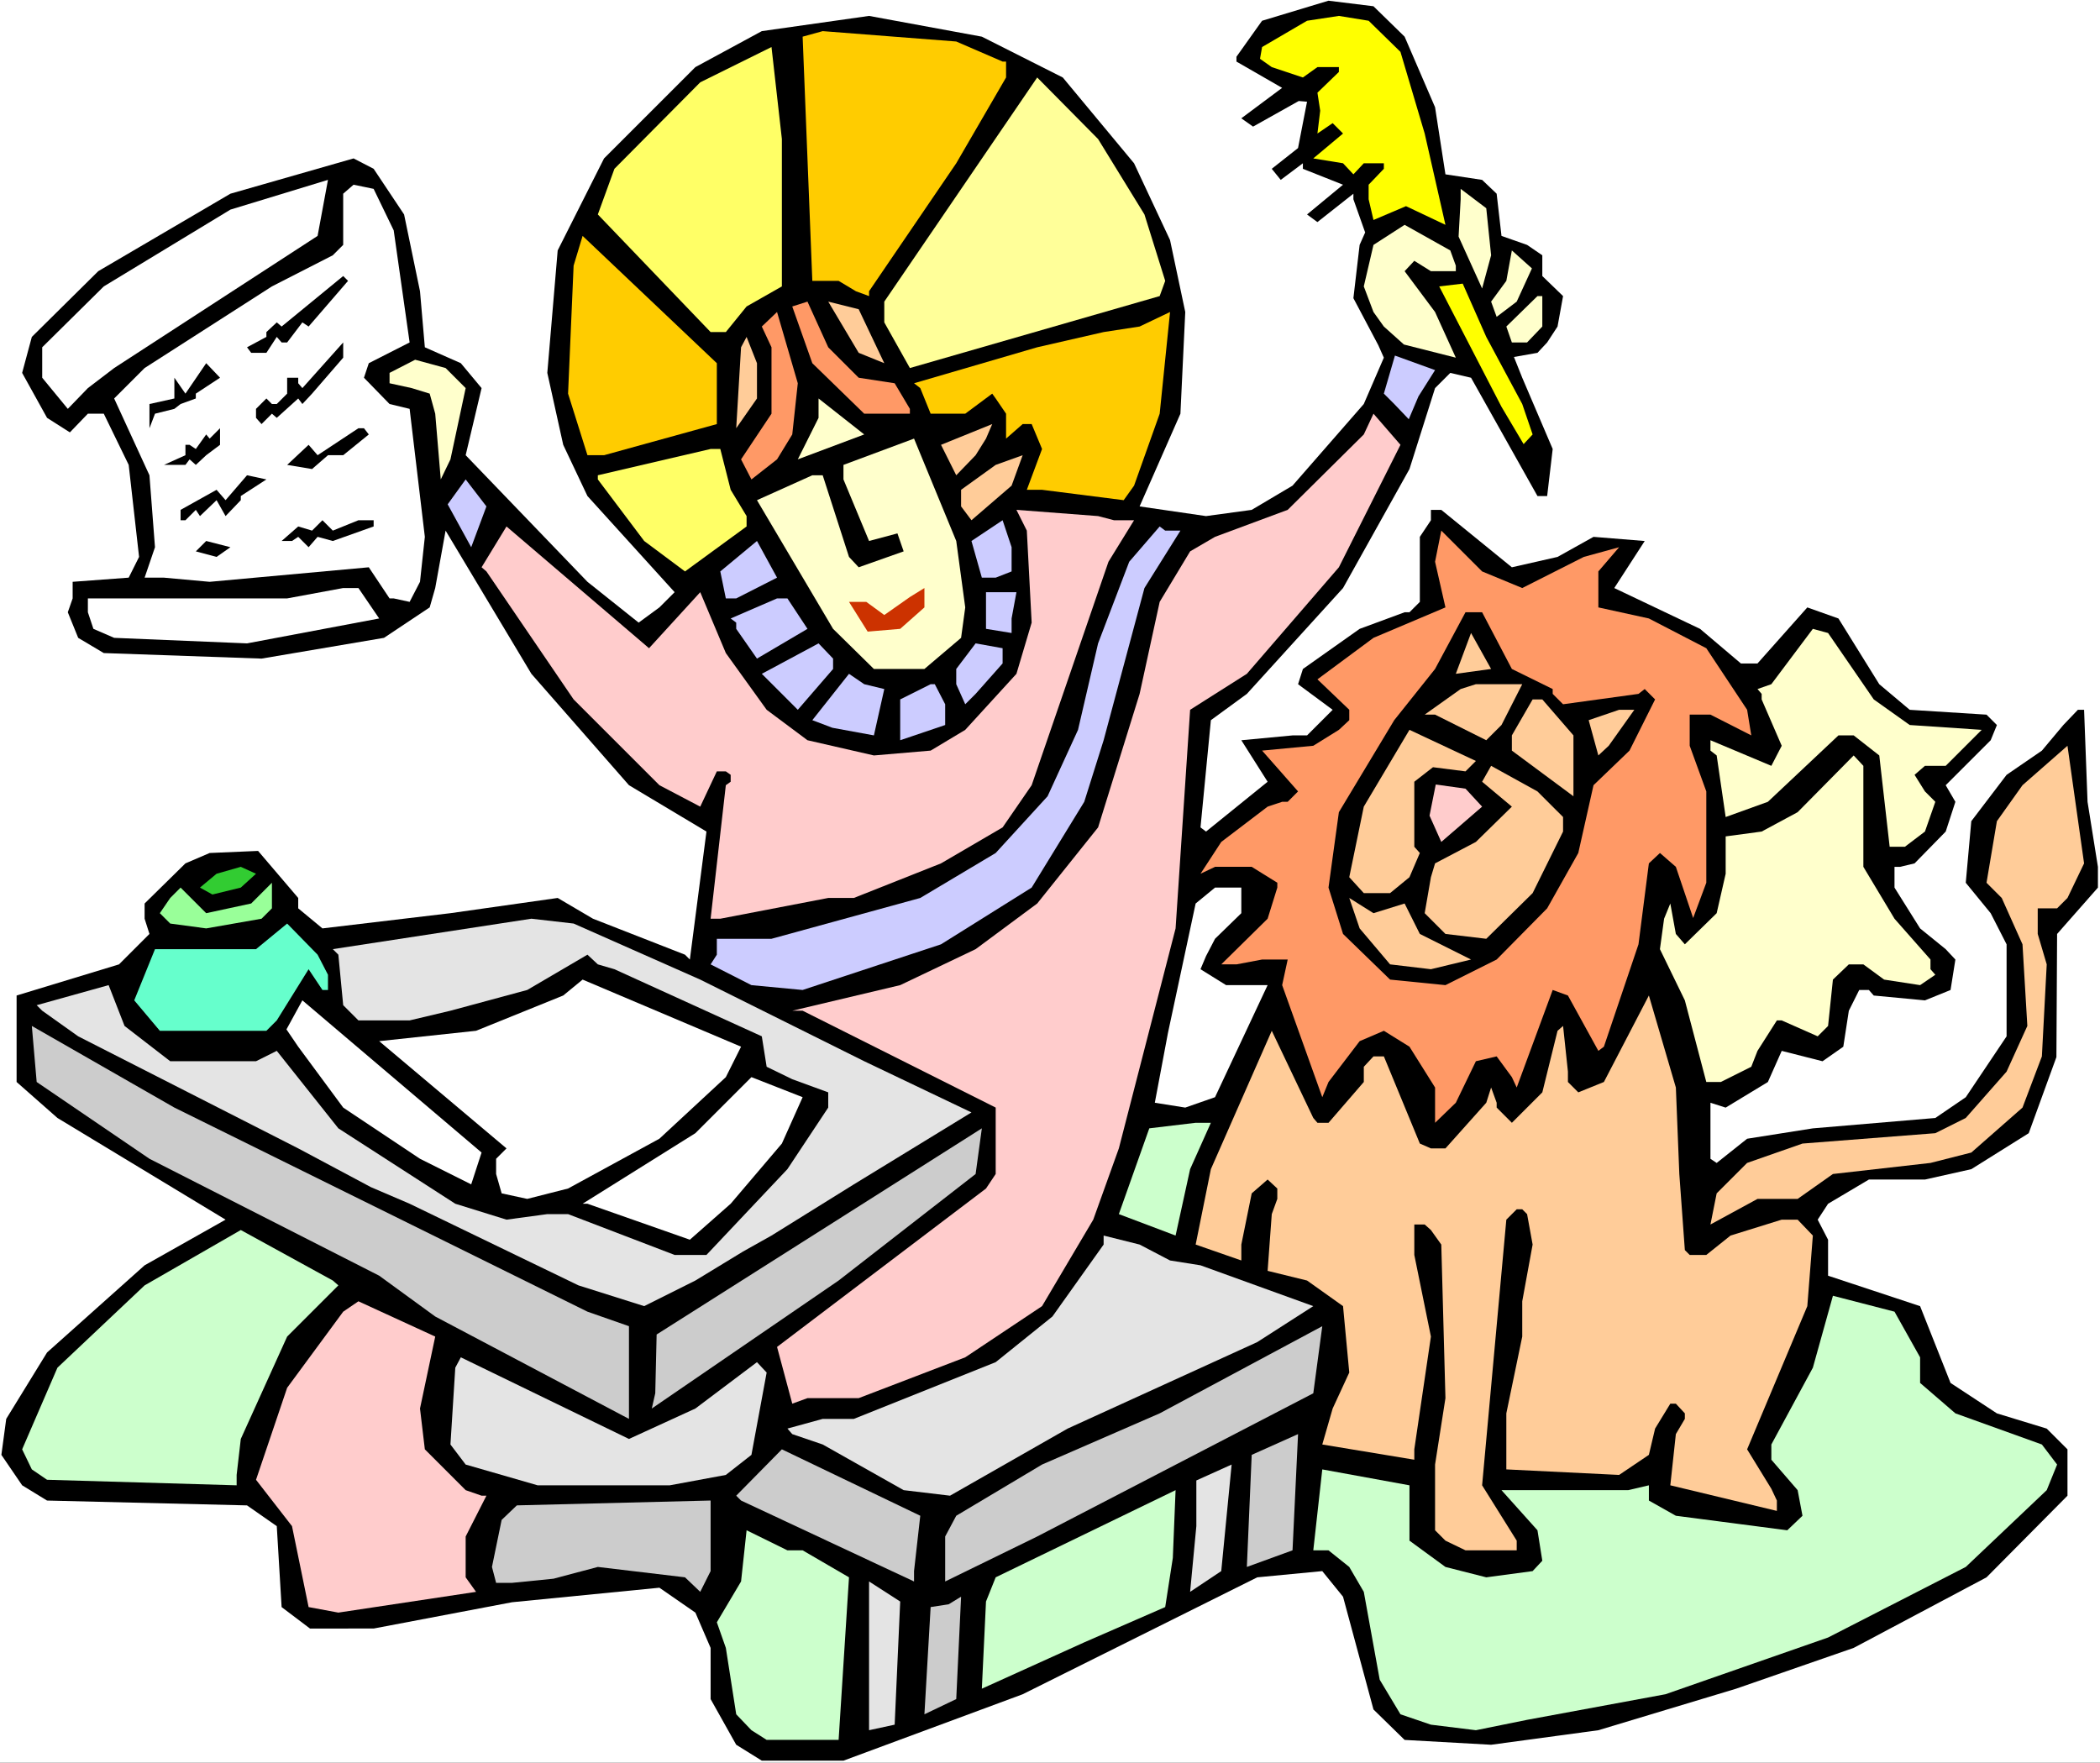 <?xml version="1.0" encoding="UTF-8" standalone="no"?>
<svg
   version="1.0"
   width="129.766mm"
   height="108.934mm"
   id="svg87"
   sodipodi:docname="Mark 09.wmf"
   xmlns:inkscape="http://www.inkscape.org/namespaces/inkscape"
   xmlns:sodipodi="http://sodipodi.sourceforge.net/DTD/sodipodi-0.dtd"
   xmlns="http://www.w3.org/2000/svg"
   xmlns:svg="http://www.w3.org/2000/svg">
  <rect width="100%" height="100%" fill="#333333" stroke="none"/>
  <sodipodi:namedview
     id="namedview87"
     pagecolor="#ffffff"
     bordercolor="#000000"
     borderopacity="0.25"
     inkscape:showpageshadow="2"
     inkscape:pageopacity="0.0"
     inkscape:pagecheckerboard="0"
     inkscape:deskcolor="#d1d1d1"
     inkscape:document-units="mm" />
  <defs
     id="defs1">
    <pattern
       id="WMFhbasepattern"
       patternUnits="userSpaceOnUse"
       width="6"
       height="6"
       x="0"
       y="0" />
  </defs>
  <path
     style="fill:#ffffff;fill-opacity:1;fill-rule:evenodd;stroke:none"
     d="M 0,411.72 H 490.455 V 0 H 0 Z"
     id="path1" />
  <path
     style="fill:#000000;fill-opacity:1;fill-rule:evenodd;stroke:none"
     d="m 328.048,8.564 7.11,16.482 2.424,15.674 8.565,1.293 3.394,3.232 1.131,9.857 5.979,2.101 3.555,2.424 v 4.848 l 4.848,4.686 -1.293,7.11 -2.424,3.716 -2.262,2.424 -5.494,0.97 1.939,4.848 7.11,16.643 -1.293,10.988 h -2.262 l -15.514,-27.631 -4.848,-1.131 -3.555,3.555 -5.979,18.905 -15.514,27.793 -22.462,24.723 -8.403,6.14 -2.424,25.046 1.293,0.97 14.382,-11.634 -6.141,-9.695 11.958,-1.131 h 3.394 l 5.979,-5.979 -8.08,-5.979 1.131,-3.555 13.251,-9.372 10.504,-3.878 h 1.131 l 2.424,-2.424 v -15.189 l 2.586,-3.878 v -2.424 h 2.424 l 16.483,13.412 10.666,-2.424 8.403,-4.686 11.958,0.97 -7.11,10.988 20.038,9.534 9.534,8.079 h 3.878 l 11.635,-13.088 7.272,2.585 9.534,15.351 7.11,5.979 17.938,1.131 2.424,2.424 -1.454,3.555 -10.504,10.503 2.262,3.878 -2.262,6.948 -7.272,7.433 -3.394,0.808 h -1.293 v 4.848 l 5.979,9.534 5.979,4.848 2.262,2.424 -1.131,7.11 -5.979,2.424 -11.958,-1.131 -1.131,-1.293 h -2.262 l -2.424,4.848 -1.293,8.402 -4.848,3.393 -9.534,-2.424 -3.232,7.271 -9.858,5.979 -3.555,-1.131 v 13.088 l 1.454,0.97 7.11,-5.655 15.352,-2.424 28.603,-2.424 7.11,-4.848 9.534,-14.22 v -21.491 l -3.717,-7.271 -5.818,-7.11 1.293,-14.381 8.242,-10.826 8.242,-5.655 5.01,-5.979 3.394,-3.555 h 1.454 l 0.808,21.491 2.424,15.189 v 4.848 l -9.534,10.826 -0.162,28.762 -6.464,17.774 -13.413,8.402 -10.827,2.424 h -13.09 l -9.534,5.655 -2.424,3.716 2.424,4.686 v 8.402 l 21.493,7.11 7.11,17.936 10.827,7.11 11.635,3.555 4.848,4.848 v 10.826 l -18.907,19.067 -31.027,16.482 -27.472,9.534 -32.158,9.695 -25.048,3.393 -20.2,-1.131 -7.272,-7.11 -7.11,-26.338 -4.848,-5.979 -15.19,1.454 -54.782,27.308 -41.854,15.512 H 177.921 l -5.979,-3.716 -5.979,-10.665 v -11.957 l -3.555,-8.241 -8.403,-5.817 -34.421,3.393 -32.32,6.14 H 72.397 l -6.626,-5.009 -1.131,-18.905 -6.949,-4.848 -46.702,-1.131 L 5.171,346.924 0.323,339.814 1.454,331.412 10.989,315.899 33.774,295.54 52.682,284.875 13.413,261.122 3.878,252.72 v -20.198 l 23.917,-7.271 7.11,-7.11 -1.131,-3.555 v -3.555 l 9.534,-9.372 5.656,-2.424 11.312,-0.485 9.373,10.988 v 2.424 l 5.656,4.686 29.896,-3.555 25.048,-3.555 8.242,4.848 21.493,8.402 1.131,1.131 3.878,-29.893 -18.099,-10.826 -22.786,-26.015 -20.038,-33.448 -2.424,13.412 -1.293,4.524 -10.666,7.11 -28.603,4.848 -36.845,-1.293 -5.979,-3.555 -2.424,-5.979 1.131,-3.232 v -3.878 l 13.09,-0.97 2.424,-4.848 -2.424,-21.491 -5.818,-11.957 h -3.717 l -4.202,4.363 L 10.989,97.598 5.171,87.095 7.434,78.692 22.947,63.341 53.813,45.244 l 28.765,-8.241 4.686,2.424 7.11,10.665 3.717,17.936 1.131,13.088 8.403,3.716 4.848,5.817 -3.717,15.674 28.442,29.57 11.958,9.534 4.848,-3.555 3.555,-3.555 -20.362,-22.46 -5.656,-11.957 -3.717,-16.805 2.424,-28.601 10.827,-21.491 21.331,-21.329 15.514,-8.402 25.048,-3.555 26.341,4.848 18.907,9.534 16.645,20.037 8.403,17.936 3.555,16.805 -1.131,23.753 -9.534,21.652 15.514,2.262 10.666,-1.454 9.534,-5.655 16.645,-19.067 4.686,-10.826 -1.293,-2.909 -5.818,-10.988 1.454,-12.442 1.293,-2.909 -2.747,-7.756 v -1.293 l -8.403,6.625 -2.424,-1.777 8.403,-6.948 -9.373,-3.716 v -1.293 l -5.171,3.878 -2.101,-2.585 6.141,-4.848 2.101,-10.826 -1.939,-0.162 -10.666,5.979 -2.747,-1.939 9.534,-7.11 -10.666,-6.14 v -1.131 l 5.979,-8.402 15.514,-4.686 10.504,1.293 z"
     id="path2" />
  <path
     style="fill:#ffff00;fill-opacity:1;fill-rule:evenodd;stroke:none"
     d="m 327.078,12.119 5.656,19.067 4.848,21.329 -9.211,-4.363 -7.595,3.232 -1.131,-4.848 v -3.393 l 3.555,-3.716 v -1.293 h -4.686 l -2.424,2.585 -2.424,-2.585 -6.949,-1.131 6.949,-5.817 -2.424,-2.424 -3.555,2.424 0.646,-5.332 -0.646,-4.201 5.01,-4.848 v -1.131 h -5.01 l -3.394,2.424 -7.272,-2.424 -2.747,-1.939 0.485,-2.747 10.504,-6.14 7.434,-1.131 6.949,1.131 z"
     id="path3" />
  <path
     style="fill:#ffcc00;fill-opacity:1;fill-rule:evenodd;stroke:none"
     d="m 234.158,14.381 h 0.808 v 3.716 l -11.635,20.037 -20.362,29.893 v 1.131 l -3.07,-1.131 -4.04,-2.424 h -6.141 l -2.262,-57.04 4.686,-1.293 31.189,2.424 z"
     id="path4" />
  <path
     style="fill:#ffff66;fill-opacity:1;fill-rule:evenodd;stroke:none"
     d="m 182.608,66.896 -8.242,4.686 -4.848,5.979 h -3.555 l -26.341,-27.47 3.878,-10.665 20.038,-20.198 16.645,-8.241 2.424,21.491 z"
     id="path5" />
  <path
     style="fill:#ffff99;fill-opacity:1;fill-rule:evenodd;stroke:none"
     d="m 267.286,50.091 4.848,15.512 -1.293,3.555 -58.338,16.805 -5.979,-10.665 v -4.848 l 35.714,-52.354 14.221,14.381 z"
     id="path6" />
  <path
     style="fill:#ffffff;fill-opacity:1;fill-rule:evenodd;stroke:none"
     d="M 26.664,85.963 20.523,90.649 15.837,95.497 9.858,88.226 V 81.116 L 24.24,66.896 53.813,48.96 76.598,42.012 74.174,55.101 Z"
     id="path7" />
  <path
     style="fill:#ffffff;fill-opacity:1;fill-rule:evenodd;stroke:none"
     d="m 91.95,53.808 3.717,26.177 -9.534,4.848 -1.131,3.393 5.979,6.14 4.686,1.131 3.555,29.893 -1.131,10.503 -2.424,4.686 -3.717,-0.808 h -0.97 l -4.848,-7.271 -37.168,3.393 -10.666,-0.97 h -4.525 l 2.424,-7.11 -1.293,-16.805 -8.242,-17.936 7.11,-7.11 29.734,-19.067 14.221,-7.271 2.424,-2.424 V 45.244 l 2.424,-2.101 4.686,0.97 z"
     id="path8" />
  <path
     style="fill:#ffffcc;fill-opacity:1;fill-rule:evenodd;stroke:none"
     d="m 348.248,59.625 -2.101,7.756 -5.494,-12.119 0.485,-8.726 v -2.424 l 5.979,4.524 z"
     id="path9" />
  <path
     style="fill:#ffffcc;fill-opacity:1;fill-rule:evenodd;stroke:none"
     d="m 340.006,62.049 v 1.293 h -5.818 l -3.878,-2.424 -2.262,2.424 7.11,9.534 4.848,10.665 -12.12,-3.07 -4.686,-4.201 -2.424,-3.393 -2.262,-5.979 2.262,-9.695 7.272,-4.686 10.666,5.979 z"
     id="path10" />
  <path
     style="fill:#ffcc00;fill-opacity:1;fill-rule:evenodd;stroke:none"
     d="m 167.417,99.052 -26.341,7.271 h -3.878 l -4.525,-14.381 1.293,-29.893 2.101,-6.948 31.35,29.732 z"
     id="path11" />
  <path
     style="fill:#ffffcc;fill-opacity:1;fill-rule:evenodd;stroke:none"
     d="m 354.227,70.451 -4.686,3.555 -1.293,-3.555 3.555,-4.848 1.293,-7.11 4.686,4.201 z"
     id="path12" />
  <path
     style="fill:#000000;fill-opacity:1;fill-rule:evenodd;stroke:none"
     d="m 72.074,76.268 -1.454,-0.97 -3.555,4.686 h -1.293 l -1.131,-1.293 -2.424,3.716 h -3.555 l -0.97,-1.293 4.525,-2.424 v -1.131 l 2.424,-2.262 1.131,0.97 14.382,-11.796 1.131,1.131 z"
     id="path13" />
  <path
     style="fill:#ffff00;fill-opacity:1;fill-rule:evenodd;stroke:none"
     d="m 347.116,78.692 8.403,15.674 2.424,7.11 -2.101,2.262 -5.171,-8.726 -14.544,-28.116 5.494,-0.646 z"
     id="path14" />
  <path
     style="fill:#ffffcc;fill-opacity:1;fill-rule:evenodd;stroke:none"
     d="m 360.206,76.268 -3.555,3.716 h -3.555 l -1.293,-3.716 7.272,-7.11 h 1.131 z"
     id="path15" />
  <path
     style="fill:#ff9966;fill-opacity:1;fill-rule:evenodd;stroke:none"
     d="m 200.545,88.226 8.403,1.293 3.555,5.979 v 1.131 h -10.666 l -12.12,-11.796 -4.686,-13.25 3.555,-1.131 4.848,10.665 z"
     id="path16" />
  <path
     style="fill:#ffcc99;fill-opacity:1;fill-rule:evenodd;stroke:none"
     d="m 206.525,84.832 -5.979,-2.424 -7.11,-11.957 7.11,1.777 z"
     id="path17" />
  <path
     style="fill:#ff9966;fill-opacity:1;fill-rule:evenodd;stroke:none"
     d="m 185.032,101.476 -3.555,5.817 -5.979,4.686 -2.424,-4.686 7.11,-10.665 V 81.116 l -2.262,-4.848 3.555,-3.393 4.848,16.643 z"
     id="path18" />
  <path
     style="fill:#ffcc00;fill-opacity:1;fill-rule:evenodd;stroke:none"
     d="m 264.862,113.433 -2.424,3.393 -19.069,-2.424 h -3.555 l 3.555,-9.534 -2.424,-5.817 h -2.101 l -3.878,3.393 v -5.817 l -2.424,-3.555 -0.808,-1.131 -6.302,4.686 h -8.08 l -2.424,-5.979 -1.454,-1.131 28.765,-8.402 15.514,-3.555 8.403,-1.293 7.11,-3.393 -2.424,23.753 z"
     id="path19" />
  <path
     style="fill:#ffcc99;fill-opacity:1;fill-rule:evenodd;stroke:none"
     d="m 176.79,93.073 -4.848,6.948 1.131,-18.905 1.293,-2.424 2.424,6.14 z"
     id="path20" />
  <path
     style="fill:#000000;fill-opacity:1;fill-rule:evenodd;stroke:none"
     d="m 72.882,91.942 -2.262,2.424 -0.97,-1.293 -5.01,4.524 -1.131,-0.97 -2.424,2.424 -1.293,-1.454 v -2.101 l 2.424,-2.424 1.293,1.293 h 1.131 l 2.424,-2.424 V 88.226 h 2.586 v 1.293 l 0.97,1.131 9.534,-10.665 v 3.555 z"
     id="path21" />
  <path
     style="fill:#000000;fill-opacity:1;fill-rule:evenodd;stroke:none"
     d="m 45.733,91.942 v 1.131 l -3.555,1.293 -1.454,1.131 -4.525,1.131 -1.293,3.393 v -5.655 l 5.818,-1.293 V 88.226 l 2.586,3.716 4.848,-7.11 3.232,3.393 z"
     id="path22" />
  <path
     style="fill:#ffffcc;fill-opacity:1;fill-rule:evenodd;stroke:none"
     d="m 108.757,90.649 -3.555,16.643 -2.262,4.686 -1.293,-15.351 -1.293,-4.686 -4.202,-1.293 -5.171,-1.131 v -2.424 l 5.979,-3.07 7.11,1.939 z"
     id="path23" />
  <path
     style="fill:#ccccff;fill-opacity:1;fill-rule:evenodd;stroke:none"
     d="m 331.28,92.588 -2.262,5.332 -3.394,-3.555 -2.424,-2.424 2.586,-8.887 9.373,3.393 z"
     id="path24" />
  <path
     style="fill:#ffffcc;fill-opacity:1;fill-rule:evenodd;stroke:none"
     d="m 201.838,101.476 -15.514,5.817 4.848,-9.695 v -4.524 z"
     id="path25" />
  <path
     style="fill:#ffcccc;fill-opacity:1;fill-rule:evenodd;stroke:none"
     d="m 312.696,132.5 -21.493,24.884 -13.251,8.402 -3.394,51.061 -13.251,51.384 -5.979,16.643 -11.958,20.198 -17.938,11.957 -24.886,9.534 h -11.958 l -3.555,1.293 -3.555,-13.25 48.803,-37.003 2.262,-3.393 v -15.512 l -45.086,-22.622 h -2.424 l 25.21,-5.979 17.614,-8.402 14.382,-10.665 14.221,-17.774 9.696,-31.186 4.686,-21.491 7.11,-11.796 5.818,-3.393 16.968,-6.302 17.776,-17.613 2.262,-4.848 6.302,7.271 z"
     id="path26" />
  <path
     style="fill:#ffcc99;fill-opacity:1;fill-rule:evenodd;stroke:none"
     d="m 227.856,106.323 -4.525,4.686 -3.555,-7.11 11.958,-4.848 -1.454,3.393 z"
     id="path27" />
  <path
     style="fill:#000000;fill-opacity:1;fill-rule:evenodd;stroke:none"
     d="m 48.157,106.323 -2.424,2.262 -1.454,-1.293 -0.97,1.293 h -5.01 l 5.01,-2.262 v -2.424 h 0.97 l 1.454,0.97 2.424,-3.393 0.808,0.97 2.424,-2.424 v 3.878 z"
     id="path28" />
  <path
     style="fill:#000000;fill-opacity:1;fill-rule:evenodd;stroke:none"
     d="m 86.133,101.476 -5.979,4.848 h -3.555 l -3.717,3.232 -5.818,-0.97 5.01,-4.686 2.101,2.424 9.534,-6.302 h 1.293 z"
     id="path29" />
  <path
     style="fill:#ffffcc;fill-opacity:1;fill-rule:evenodd;stroke:none"
     d="m 225.432,141.872 -0.97,7.11 -8.565,7.271 h -11.797 l -9.534,-9.372 -17.776,-30.055 12.928,-5.817 h 2.424 l 6.141,19.067 2.262,2.424 10.504,-3.716 -1.454,-4.201 -6.626,1.777 -5.979,-14.381 v -3.393 l 16.483,-6.14 9.858,23.915 z"
     id="path30" />
  <path
     style="fill:#ffff66;fill-opacity:1;fill-rule:evenodd;stroke:none"
     d="m 170.649,114.402 3.717,6.14 v 2.424 l -14.382,10.503 -9.534,-7.11 -10.827,-14.381 v -0.97 l 26.341,-6.14 h 2.262 z"
     id="path31" />
  <path
     style="fill:#ffcc99;fill-opacity:1;fill-rule:evenodd;stroke:none"
     d="m 226.886,121.512 -2.424,-3.232 v -3.878 l 8.08,-5.817 6.302,-2.262 -2.586,7.11 z"
     id="path32" />
  <path
     style="fill:#000000;fill-opacity:1;fill-rule:evenodd;stroke:none"
     d="m 56.237,115.857 v 0.97 l -3.555,3.716 -2.101,-3.716 -3.878,3.716 -0.97,-1.454 -2.424,2.424 h -1.131 v -2.424 l 8.403,-4.686 2.101,2.424 5.01,-5.817 4.525,0.97 z"
     id="path33" />
  <path
     style="fill:#ccccff;fill-opacity:1;fill-rule:evenodd;stroke:none"
     d="m 110.049,127.814 -5.494,-10.018 4.202,-5.817 4.848,6.302 z"
     id="path34" />
  <path
     style="fill:#ffcccc;fill-opacity:1;fill-rule:evenodd;stroke:none"
     d="m 260.176,121.512 h 4.686 l -5.979,9.695 -17.938,52.192 -6.787,9.857 -14.382,8.402 -20.362,8.079 h -5.979 l -25.21,4.848 h -2.262 l 3.555,-31.186 1.131,-0.808 v -1.616 l -1.131,-0.808 h -2.101 l -3.878,8.241 -9.534,-5.009 -20.038,-20.037 -20.362,-29.893 -1.131,-0.97 5.818,-9.534 33.29,28.439 11.958,-13.088 5.979,14.22 9.534,13.25 9.534,7.11 15.514,3.555 13.251,-1.131 8.08,-4.848 11.958,-13.088 3.555,-11.957 -1.131,-21.491 -2.424,-4.848 19.069,1.454 z"
     id="path35" />
  <path
     style="fill:#000000;fill-opacity:1;fill-rule:evenodd;stroke:none"
     d="m 83.709,121.512 h 3.555 v 1.454 l -9.534,3.393 -3.555,-0.97 -2.101,2.424 -2.424,-2.424 -1.454,0.97 h -2.424 l 3.878,-3.393 3.232,0.97 2.424,-2.424 2.424,2.424 z"
     id="path36" />
  <path
     style="fill:#ccccff;fill-opacity:1;fill-rule:evenodd;stroke:none"
     d="m 236.259,133.47 -3.717,1.454 h -3.232 l -2.424,-8.564 7.272,-4.848 2.101,6.302 z"
     id="path37" />
  <path
     style="fill:#ccccff;fill-opacity:1;fill-rule:evenodd;stroke:none"
     d="m 275.689,123.936 -8.403,13.412 -9.534,35.549 -4.525,14.381 -12.282,20.037 -21.17,13.25 -32.32,10.665 -11.958,-1.131 -9.534,-4.848 1.454,-2.262 v -3.716 h 12.766 l 34.744,-9.534 17.614,-10.503 12.12,-13.25 7.11,-15.512 4.686,-20.198 7.272,-19.067 7.11,-8.241 1.293,0.97 z"
     id="path38" />
  <path
     style="fill:#ff9966;fill-opacity:1;fill-rule:evenodd;stroke:none"
     d="m 355.52,137.348 14.382,-7.271 8.242,-2.262 -4.848,5.655 v 8.402 l 11.797,2.585 13.413,6.948 9.534,14.381 0.97,5.979 -9.534,-4.848 h -4.848 v 7.271 l 3.878,10.665 v 21.329 l -3.07,8.241 -4.04,-11.957 -3.717,-3.232 -2.586,2.424 -2.424,18.905 -8.08,23.915 -1.293,0.97 -7.11,-12.927 -3.555,-1.293 -8.403,22.784 -1.131,-2.424 -3.555,-4.848 -4.848,1.131 -4.686,9.695 -4.848,4.686 v -8.241 l -5.979,-9.534 -5.979,-3.716 -5.656,2.424 -7.272,9.534 -1.454,3.555 -9.373,-26.177 1.293,-5.979 h -5.979 l -5.979,1.131 h -3.555 l 10.827,-10.665 2.262,-7.271 v -1.131 l -5.979,-3.716 h -8.565 l -3.394,1.616 4.848,-7.433 10.827,-8.241 3.394,-1.131 h 1.293 l 2.424,-2.424 -8.403,-9.534 11.958,-1.131 5.979,-3.716 2.424,-2.262 v -2.424 l -7.434,-7.11 13.09,-9.695 16.806,-7.11 -2.424,-10.665 1.454,-7.271 9.534,9.534 z"
     id="path39" />
  <path
     style="fill:#000000;fill-opacity:1;fill-rule:evenodd;stroke:none"
     d="m 50.581,130.076 -4.848,-1.293 2.424,-2.424 5.656,1.454 z"
     id="path40" />
  <path
     style="fill:#ccccff;fill-opacity:1;fill-rule:evenodd;stroke:none"
     d="m 171.942,139.771 h -2.424 l -1.293,-6.302 8.565,-7.11 4.686,8.564 z"
     id="path41" />
  <path
     style="fill:#ffffff;fill-opacity:1;fill-rule:evenodd;stroke:none"
     d="m 88.557,144.457 -30.866,5.817 -31.027,-1.293 -4.848,-2.101 -1.293,-3.878 v -3.232 h 46.541 l 13.09,-2.424 h 3.555 z"
     id="path42" />
  <path
     style="fill:#cc3200;fill-opacity:1;fill-rule:evenodd;stroke:none"
     d="m 215.897,141.872 -5.656,5.009 -7.595,0.646 -4.363,-6.948 h 4.04 l 4.202,3.07 5.979,-4.201 3.394,-2.101 z"
     id="path43" />
  <path
     style="fill:#ccccff;fill-opacity:1;fill-rule:evenodd;stroke:none"
     d="m 236.259,144.457 v 3.393 l -5.979,-0.97 v -8.564 h 7.11 z"
     id="path44" />
  <path
     style="fill:#ccccff;fill-opacity:1;fill-rule:evenodd;stroke:none"
     d="m 188.587,146.881 -11.797,6.948 -4.848,-6.948 v -1.454 l -1.293,-0.97 10.827,-4.686 h 2.424 z"
     id="path45" />
  <path
     style="fill:#000000;fill-opacity:1;fill-rule:evenodd;stroke:none"
     d="m 353.096,156.253 9.534,4.686 v 1.131 l 2.424,2.424 17.614,-2.424 1.454,-1.131 2.424,2.424 -5.979,11.957 -8.403,8.079 -3.555,15.835 -7.272,12.927 -11.797,11.957 -11.958,5.979 -12.928,-1.293 -10.989,-10.665 -3.394,-10.826 2.424,-17.613 12.928,-21.491 9.534,-11.957 7.11,-13.25 h 3.878 z"
     id="path46" />
  <path
     style="fill:#ffffcc;fill-opacity:1;fill-rule:evenodd;stroke:none"
     d="m 437.612,163.363 8.403,5.979 16.806,1.131 -8.403,8.402 h -4.848 l -2.424,2.101 2.424,3.878 2.424,2.424 -2.424,6.948 -4.686,3.555 h -3.555 l -2.424,-21.329 -5.979,-4.686 h -3.555 l -16.483,15.512 -9.858,3.555 -2.101,-14.381 -1.454,-1.131 v -2.424 l 14.221,5.979 2.424,-4.686 -4.686,-10.826 v -1.293 l -0.97,-1.131 3.232,-1.131 9.696,-12.927 3.555,0.97 z"
     id="path47" />
  <path
     style="fill:#ffcc99;fill-opacity:1;fill-rule:evenodd;stroke:none"
     d="m 340.006,157.384 3.555,-9.534 4.686,8.402 z"
     id="path48" />
  <path
     style="fill:#ccccff;fill-opacity:1;fill-rule:evenodd;stroke:none"
     d="m 194.566,156.253 -8.242,9.534 -8.403,-8.402 13.251,-7.11 3.394,3.555 z"
     id="path49" />
  <path
     style="fill:#ccccff;fill-opacity:1;fill-rule:evenodd;stroke:none"
     d="m 234.158,154.96 -6.302,7.11 -2.424,2.424 -2.101,-4.686 v -3.555 l 4.525,-5.979 6.302,1.131 z"
     id="path50" />
  <path
     style="fill:#ccccff;fill-opacity:1;fill-rule:evenodd;stroke:none"
     d="m 206.525,160.939 -2.424,10.826 -9.696,-1.777 -4.686,-1.777 8.565,-10.826 3.555,2.424 z"
     id="path51" />
  <path
     style="fill:#ccccff;fill-opacity:1;fill-rule:evenodd;stroke:none"
     d="m 220.745,164.494 v 4.848 l -10.504,3.555 v -9.534 l 7.11,-3.555 h 0.97 z"
     id="path52" />
  <path
     style="fill:#ffcc99;fill-opacity:1;fill-rule:evenodd;stroke:none"
     d="m 350.672,169.341 -3.555,3.555 -11.958,-5.979 h -2.424 l 8.403,-5.979 3.555,-1.131 h 10.827 z"
     id="path53" />
  <path
     style="fill:#ffcc99;fill-opacity:1;fill-rule:evenodd;stroke:none"
     d="m 367.478,171.765 v 14.22 L 353.096,175.32 v -3.555 l 4.848,-8.402 h 2.262 z"
     id="path54" />
  <path
     style="fill:#ffcc99;fill-opacity:1;fill-rule:evenodd;stroke:none"
     d="m 375.72,174.189 -2.424,2.262 -2.262,-8.241 7.11,-2.424 h 3.555 z"
     id="path55" />
  <path
     style="fill:#ffcc99;fill-opacity:1;fill-rule:evenodd;stroke:none"
     d="m 342.268,180.168 -7.595,-0.97 -4.363,3.393 v 15.189 l 1.293,1.454 -2.424,5.655 -4.525,3.716 h -6.141 l -3.394,-3.716 3.394,-16.482 10.666,-17.936 15.514,7.271 z"
     id="path56" />
  <path
     style="fill:#ffcc99;fill-opacity:1;fill-rule:evenodd;stroke:none"
     d="m 482.86,209.738 -2.424,2.424 h -4.525 v 5.979 l 2.101,7.11 -1.131,21.491 -4.525,11.957 -11.958,10.503 -9.534,2.424 -22.786,2.585 -8.242,5.817 h -9.373 l -10.989,5.979 1.454,-7.271 7.11,-7.11 12.928,-4.524 31.027,-2.424 7.11,-3.555 9.534,-10.826 4.848,-10.665 -1.131,-19.067 -4.848,-10.826 -3.555,-3.555 2.424,-14.381 5.979,-8.402 10.504,-9.21 3.878,27.47 z"
     id="path57" />
  <path
     style="fill:#ffffcc;fill-opacity:1;fill-rule:evenodd;stroke:none"
     d="m 435.188,202.466 7.272,12.119 8.403,9.534 v 2.262 l 1.131,1.293 -3.555,2.424 -8.403,-1.293 -4.848,-3.555 h -3.394 l -3.717,3.555 -1.131,10.826 -2.424,2.424 -8.403,-3.716 h -1.131 l -4.525,7.11 -1.454,3.716 -7.11,3.555 h -3.394 l -5.01,-19.067 -5.818,-11.957 0.97,-7.11 1.454,-3.555 1.293,7.11 2.101,2.424 7.434,-7.271 2.101,-9.21 v -8.726 l 8.403,-1.131 8.403,-4.524 13.09,-13.25 2.262,2.424 z"
     id="path58" />
  <path
     style="fill:#ffcc99;fill-opacity:1;fill-rule:evenodd;stroke:none"
     d="m 365.054,190.832 v 3.393 l -7.11,14.381 -10.827,10.665 -9.534,-1.131 -4.848,-4.848 1.454,-8.402 0.97,-3.232 9.534,-5.009 8.403,-8.241 -6.949,-5.817 2.101,-3.716 10.827,5.979 z"
     id="path59" />
  <path
     style="fill:#ffcccc;fill-opacity:1;fill-rule:evenodd;stroke:none"
     d="m 346.147,188.409 -9.534,8.241 -2.747,-6.14 1.454,-7.271 6.949,0.97 z"
     id="path60" />
  <path
     style="fill:#32cc32;fill-opacity:1;fill-rule:evenodd;stroke:none"
     d="m 56.237,207.314 -6.626,1.616 -2.909,-1.616 3.878,-3.232 5.656,-1.616 3.555,1.616 z"
     id="path61" />
  <path
     style="fill:#99ff99;fill-opacity:1;fill-rule:evenodd;stroke:none"
     d="m 61.085,214.585 -12.928,2.262 -8.403,-1.131 -2.424,-2.424 2.424,-3.555 2.424,-2.424 5.979,5.979 10.504,-2.262 4.848,-4.848 v 5.979 z"
     id="path62" />
  <path
     style="fill:#ffffff;fill-opacity:1;fill-rule:evenodd;stroke:none"
     d="m 289.91,213.293 -6.141,5.979 -2.101,4.04 -1.293,3.07 5.979,3.716 h 9.696 l -12.282,26.177 -6.949,2.424 -7.11,-1.131 3.07,-16.32 6.464,-30.216 4.525,-3.716 h 6.141 z"
     id="path63" />
  <path
     style="fill:#ffcc99;fill-opacity:1;fill-rule:evenodd;stroke:none"
     d="m 328.048,211.031 3.555,7.11 9.05,4.524 2.909,1.454 -9.373,2.262 -9.534,-1.131 -7.11,-8.402 -2.424,-7.11 5.656,3.555 z"
     id="path64" />
  <path
     style="fill:#e4e4e4;fill-opacity:1;fill-rule:evenodd;stroke:none"
     d="m 163.539,228.805 38.299,19.067 25.048,11.957 -27.472,16.805 -19.23,11.957 -6.626,3.716 -11.15,6.787 -11.958,5.979 -15.352,-4.848 -39.43,-19.067 -9.05,-3.878 -16.968,-9.049 -51.389,-26.177 -8.403,-5.979 -1.293,-1.293 16.806,-4.686 3.717,9.534 10.666,8.241 h 20.038 l 4.848,-2.424 14.382,18.098 27.31,17.613 11.958,3.716 9.534,-1.293 h 4.848 l 24.886,9.534 h 7.434 l 18.907,-20.037 9.534,-14.381 v -3.555 l -8.403,-3.07 -5.979,-2.909 -1.131,-7.11 -34.421,-15.674 -3.878,-1.131 -2.424,-2.262 -14.059,8.241 -17.938,4.848 -9.534,2.262 H 83.709 l -3.555,-3.555 -1.131,-11.796 -1.293,-1.293 46.379,-7.11 9.858,1.131 z"
     id="path65" />
  <path
     style="fill:#66ffcc;fill-opacity:1;fill-rule:evenodd;stroke:none"
     d="m 76.598,227.674 v 3.555 h -1.293 l -3.232,-4.848 -7.434,11.957 -2.424,2.424 H 37.33 l -5.979,-7.11 4.848,-11.957 h 23.594 l 7.272,-5.979 7.11,7.271 z"
     id="path66" />
  <path
     style="fill:#ffffff;fill-opacity:1;fill-rule:evenodd;stroke:none"
     d="m 169.518,251.588 -15.514,14.381 -21.331,11.634 -9.534,2.424 -5.979,-1.293 -1.293,-4.524 v -3.555 l 2.424,-2.424 -29.734,-25.046 22.624,-2.424 20.362,-8.241 4.525,-3.716 37.006,15.674 z"
     id="path67" />
  <path
     style="fill:#ffcc99;fill-opacity:1;fill-rule:evenodd;stroke:none"
     d="m 392.203,274.21 1.293,17.774 1.131,1.131 h 3.878 l 5.656,-4.524 11.958,-3.716 h 3.717 l 3.555,3.716 -1.293,16.482 -14.059,33.448 5.656,9.21 1.293,2.747 v 2.424 l -24.886,-5.979 1.293,-11.957 2.101,-3.555 v -1.293 l -2.101,-2.262 h -1.293 l -3.555,5.817 -1.454,6.14 -6.949,4.686 -26.341,-1.293 v -13.088 l 3.717,-17.936 v -8.241 l 2.424,-13.25 -1.293,-7.11 -1.131,-1.131 h -1.293 l -2.424,2.424 -5.656,62.049 8.08,12.927 v 2.262 h -11.958 l -4.686,-2.262 -2.424,-2.424 v -15.351 l 2.424,-15.512 -0.97,-35.872 -2.424,-3.393 -1.454,-1.293 h -2.424 v 7.11 l 3.878,19.067 -3.878,26.338 v 2.424 l -21.493,-3.555 2.424,-8.402 3.878,-8.402 -1.454,-15.512 -8.403,-5.979 -9.211,-2.262 0.97,-13.25 1.293,-3.555 v -2.424 l -2.262,-2.101 -3.717,3.232 -2.424,11.957 v 3.716 l -10.666,-3.716 3.555,-17.613 14.221,-32.317 9.696,20.36 0.97,1.131 h 2.586 l 8.242,-9.534 v -3.555 l 2.262,-2.424 h 2.424 l 8.403,20.36 2.586,1.131 h 3.394 l 9.534,-10.665 1.131,-3.555 1.293,3.555 v 1.131 l 3.555,3.555 7.11,-7.11 3.555,-14.381 1.293,-1.131 1.131,10.665 v 2.424 l 2.424,2.424 5.979,-2.424 10.504,-20.198 6.302,21.491 z"
     id="path68" />
  <path
     style="fill:#ffffff;fill-opacity:1;fill-rule:evenodd;stroke:none"
     d="m 110.049,276.634 -11.958,-5.979 -17.938,-11.957 -10.504,-14.22 -2.747,-4.04 3.717,-6.787 41.854,35.549 z"
     id="path69" />
  <path
     style="fill:#cccccc;fill-opacity:1;fill-rule:evenodd;stroke:none"
     d="m 137.198,306.366 9.696,3.393 v 21.652 L 101.646,307.497 88.557,297.963 34.906,270.656 8.565,252.72 7.434,239.631 40.723,258.698 Z"
     id="path70" />
  <path
     style="fill:#ffffff;fill-opacity:1;fill-rule:evenodd;stroke:none"
     d="m 187.456,256.274 -4.848,10.826 -11.958,14.058 -9.534,8.402 -23.917,-8.402 h -1.131 l 26.341,-16.482 13.09,-13.088 z"
     id="path71" />
  <path
     style="fill:#ccffcc;fill-opacity:1;fill-rule:evenodd;stroke:none"
     d="m 277.952,273.079 -3.394,15.512 -13.251,-5.009 7.11,-20.037 10.827,-1.293 h 3.555 z"
     id="path72" />
  <path
     style="fill:#cccccc;fill-opacity:1;fill-rule:evenodd;stroke:none"
     d="m 195.859,299.095 -43.632,29.893 0.808,-3.555 0.323,-13.735 75.952,-48.152 -1.454,10.665 z"
     id="path73" />
  <path
     style="fill:#ccffcc;fill-opacity:1;fill-rule:evenodd;stroke:none"
     d="m 79.022,300.226 -11.958,11.957 -10.827,23.915 -0.97,8.402 v 2.424 l -44.278,-1.293 -3.555,-2.424 -2.262,-4.686 8.242,-19.067 20.362,-19.229 22.462,-12.927 21.493,11.796 z"
     id="path74" />
  <path
     style="fill:#e4e4e4;fill-opacity:1;fill-rule:evenodd;stroke:none"
     d="m 273.265,294.409 7.11,1.131 26.341,9.534 -13.09,8.402 -44.278,20.198 -27.472,15.674 -10.827,-1.293 -18.907,-10.665 -7.11,-2.424 -1.131,-1.293 8.242,-2.262 h 7.272 l 33.128,-13.25 13.251,-10.665 11.958,-16.805 v -2.101 l 8.403,2.101 z"
     id="path75" />
  <path
     style="fill:#ccffcc;fill-opacity:1;fill-rule:evenodd;stroke:none"
     d="m 448.439,317.031 v 5.979 l 8.242,7.11 20.2,7.271 3.555,4.686 -2.424,5.979 -18.907,17.936 -32.158,16.482 -37.976,13.25 -32.32,5.979 -11.958,2.424 -10.504,-1.293 -7.11,-2.424 -4.848,-8.079 -3.717,-20.521 -3.394,-5.817 -4.848,-3.878 h -3.555 l 2.101,-18.905 20.362,3.716 v 12.927 l 8.403,6.14 9.534,2.424 10.827,-1.454 2.262,-2.424 -1.131,-7.11 -8.403,-9.372 h 29.573 l 4.848,-1.131 v 3.555 l 6.302,3.555 26.018,3.393 3.555,-3.393 -1.131,-5.979 -6.141,-7.11 v -3.555 l 9.696,-17.936 4.686,-16.805 14.382,3.716 z"
     id="path76" />
  <path
     style="fill:#ffcccc;fill-opacity:1;fill-rule:evenodd;stroke:none"
     d="m 98.091,328.988 1.131,9.534 9.534,9.534 3.717,1.293 h 1.131 l -4.848,9.534 v 9.534 l 2.424,3.393 -32.158,4.848 -6.949,-1.293 -3.878,-18.905 -8.403,-10.826 7.272,-21.491 13.09,-17.774 3.555,-2.424 17.938,8.241 z"
     id="path77" />
  <path
     style="fill:#cccccc;fill-opacity:1;fill-rule:evenodd;stroke:none"
     d="m 242.238,358.881 -21.493,10.503 v -10.503 l 2.586,-4.848 20.038,-11.957 27.472,-11.957 37.976,-20.36 -2.101,15.674 z"
     id="path78" />
  <path
     style="fill:#e4e4e4;fill-opacity:1;fill-rule:evenodd;stroke:none"
     d="m 162.408,328.988 14.382,-10.826 2.262,2.424 -3.555,19.229 -5.979,4.686 -13.09,2.424 h -30.866 l -16.806,-4.848 -3.555,-4.686 1.131,-17.936 1.293,-2.424 39.269,19.067 z"
     id="path79" />
  <path
     style="fill:#cccccc;fill-opacity:1;fill-rule:evenodd;stroke:none"
     d="m 291.203,365.991 1.131,-26.177 10.827,-4.848 -1.293,27.146 z"
     id="path80" />
  <path
     style="fill:#cccccc;fill-opacity:1;fill-rule:evenodd;stroke:none"
     d="m 213.473,366.96 v 2.424 l -40.4,-18.905 -1.131,-1.131 10.666,-10.826 32.32,15.512 z"
     id="path81" />
  <path
     style="fill:#e4e4e4;fill-opacity:1;fill-rule:evenodd;stroke:none"
     d="m 277.952,371.808 1.454,-15.351 v -10.665 l 8.242,-3.716 -2.424,24.884 z"
     id="path82" />
  <path
     style="fill:#ccffcc;fill-opacity:1;fill-rule:evenodd;stroke:none"
     d="m 272.134,375.363 -18.907,8.241 -23.917,10.826 0.97,-20.36 2.262,-5.655 42.016,-20.36 -0.646,15.835 z"
     id="path83" />
  <path
     style="fill:#cccccc;fill-opacity:1;fill-rule:evenodd;stroke:none"
     d="m 163.539,371.808 -3.555,-3.393 -20.362,-2.424 -10.342,2.747 -9.696,0.97 h -3.717 l -0.97,-3.716 2.262,-10.988 3.555,-3.393 45.248,-1.131 v 16.482 z"
     id="path84" />
  <path
     style="fill:#ccffcc;fill-opacity:1;fill-rule:evenodd;stroke:none"
     d="m 187.456,362.113 10.827,6.302 -2.424,37.973 H 179.053 l -3.555,-2.262 -3.555,-3.716 -2.424,-15.512 -2.101,-5.979 5.656,-9.534 1.293,-11.957 9.534,4.686 z"
     id="path85" />
  <path
     style="fill:#e4e4e4;fill-opacity:1;fill-rule:evenodd;stroke:none"
     d="m 208.949,402.832 -5.979,1.293 v -34.741 l 7.272,4.686 z"
     id="path86" />
  <path
     style="fill:#cccccc;fill-opacity:1;fill-rule:evenodd;stroke:none"
     d="m 215.897,400.409 1.454,-25.046 4.202,-0.646 2.909,-1.777 -1.131,23.915 z"
     id="path87" />
</svg>
